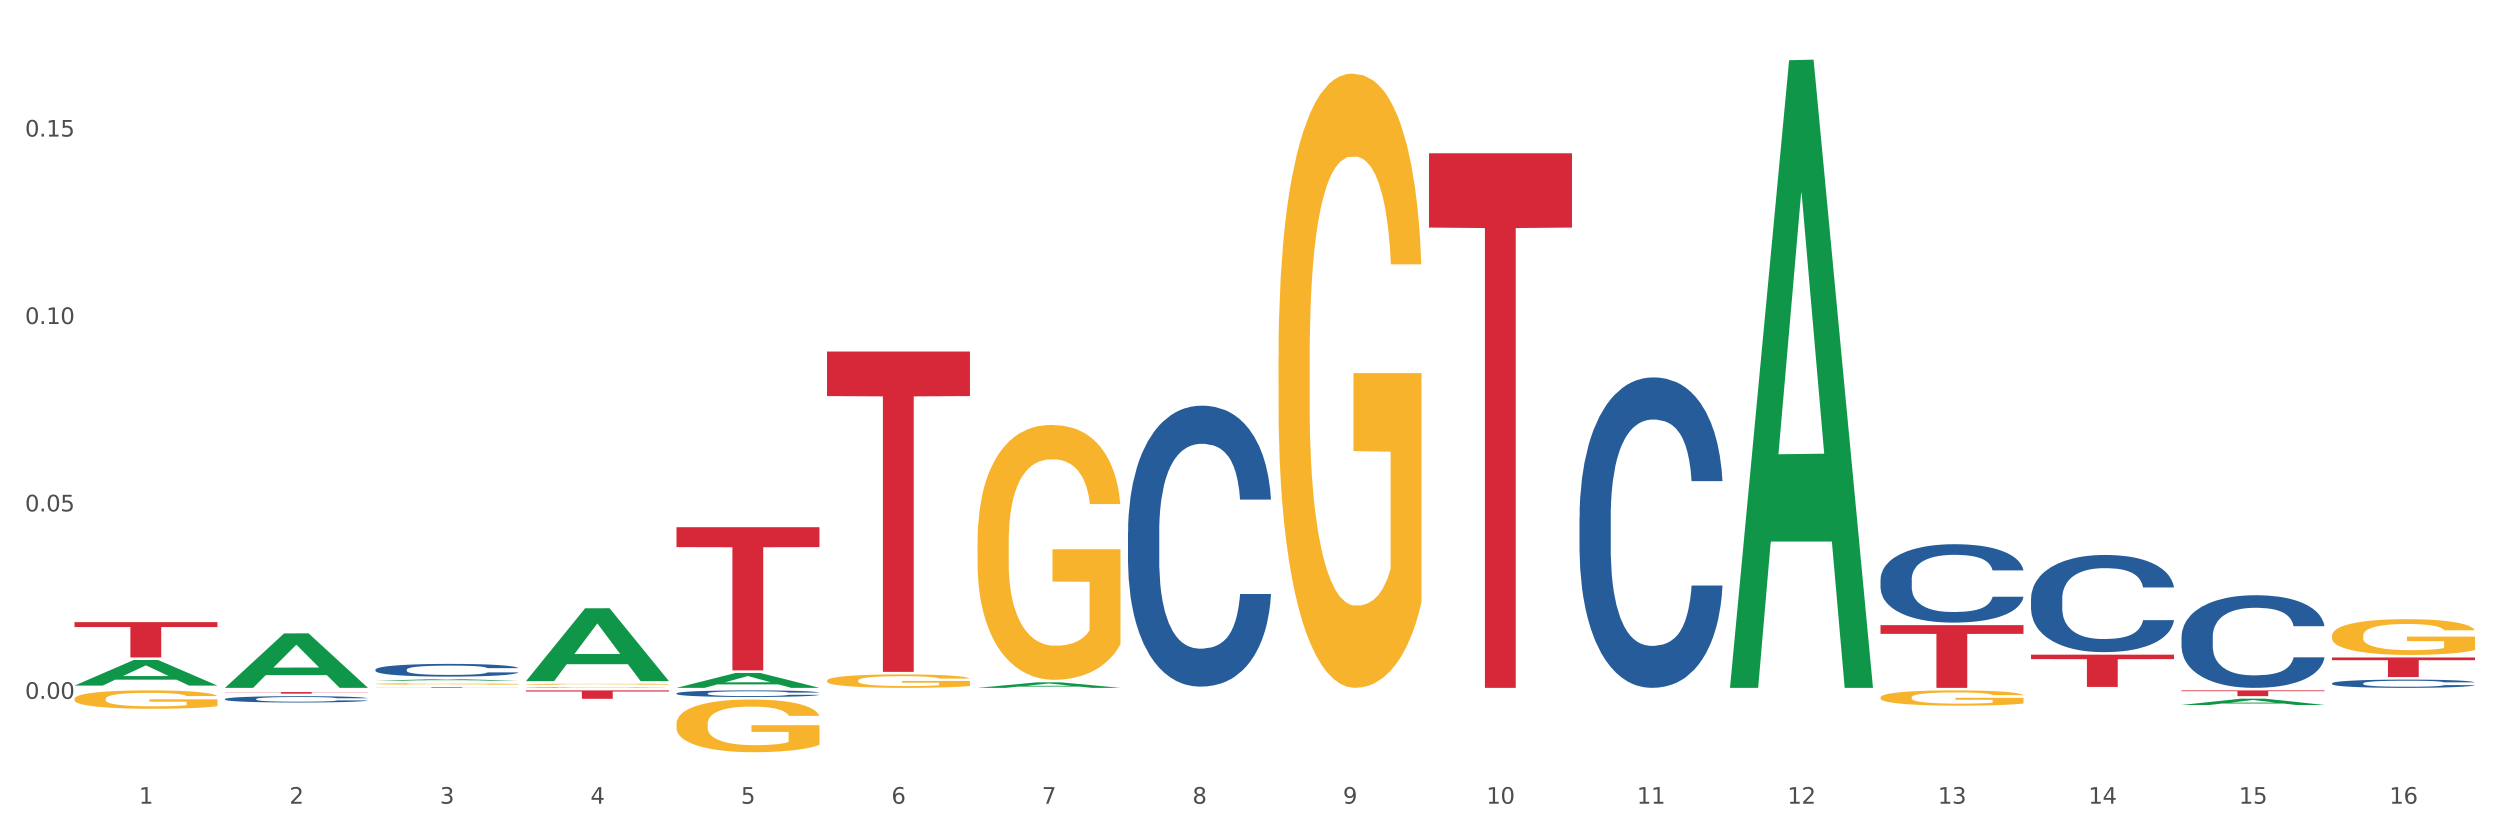 <?xml version="1.0" encoding="utf-8" standalone="no"?>
<!DOCTYPE svg PUBLIC "-//W3C//DTD SVG 1.1//EN"
  "http://www.w3.org/Graphics/SVG/1.1/DTD/svg11.dtd">
<svg xmlns:xlink="http://www.w3.org/1999/xlink" width="1080pt" height="360pt" viewBox="0 0 1080 360" xmlns="http://www.w3.org/2000/svg" version="1.1">
 <rect x="0" y="0" width="1080" height="360" fill="#333333" stroke="none"/>
 <defs>
  <style type="text/css">*{stroke-linejoin: round; stroke-linecap: butt}</style>
 </defs>
 <g id="figure_1">
  <g id="patch_1">
   <path d="M 0 360 
L 1080 360 
L 1080 0 
L 0 0 
z
" style="fill: #ffffff; stroke: #ffffff; stroke-linejoin: miter"/>
  </g>
  <g id="axes_1">
   <g id="matplotlib.axis_1">
    <g id="xtick_1">
     <g id="text_1">
      <!-- 1 -->
      <g style="fill: #4d4d4d" transform="translate(60.004 347.204) scale(0.096 -0.096)">
       <defs>
        <path id="DejaVuSans-31" d="M 794 531 
L 1825 531 
L 1825 4091 
L 703 3866 
L 703 4441 
L 1819 4666 
L 2450 4666 
L 2450 531 
L 3481 531 
L 3481 0 
L 794 0 
L 794 531 
z
" transform="scale(0.016)"/>
       </defs>
       <use xlink:href="#DejaVuSans-31"/>
      </g>
     </g>
    </g>
    <g id="xtick_2">
     <g id="text_2">
      <!-- 2 -->
      <g style="fill: #4d4d4d" transform="translate(125.021 347.204) scale(0.096 -0.096)">
       <defs>
        <path id="DejaVuSans-32" d="M 1228 531 
L 3431 531 
L 3431 0 
L 469 0 
L 469 531 
Q 828 903 1448 1529 
Q 2069 2156 2228 2338 
Q 2531 2678 2651 2914 
Q 2772 3150 2772 3378 
Q 2772 3750 2511 3984 
Q 2250 4219 1831 4219 
Q 1534 4219 1204 4116 
Q 875 4013 500 3803 
L 500 4441 
Q 881 4594 1212 4672 
Q 1544 4750 1819 4750 
Q 2544 4750 2975 4387 
Q 3406 4025 3406 3419 
Q 3406 3131 3298 2873 
Q 3191 2616 2906 2266 
Q 2828 2175 2409 1742 
Q 1991 1309 1228 531 
z
" transform="scale(0.016)"/>
       </defs>
       <use xlink:href="#DejaVuSans-32"/>
      </g>
     </g>
    </g>
    <g id="xtick_3">
     <g id="text_3">
      <!-- 3 -->
      <g style="fill: #4d4d4d" transform="translate(190.039 347.204) scale(0.096 -0.096)">
       <defs>
        <path id="DejaVuSans-33" d="M 2597 2516 
Q 3050 2419 3304 2112 
Q 3559 1806 3559 1356 
Q 3559 666 3084 287 
Q 2609 -91 1734 -91 
Q 1441 -91 1130 -33 
Q 819 25 488 141 
L 488 750 
Q 750 597 1062 519 
Q 1375 441 1716 441 
Q 2309 441 2620 675 
Q 2931 909 2931 1356 
Q 2931 1769 2642 2001 
Q 2353 2234 1838 2234 
L 1294 2234 
L 1294 2753 
L 1863 2753 
Q 2328 2753 2575 2939 
Q 2822 3125 2822 3475 
Q 2822 3834 2567 4026 
Q 2313 4219 1838 4219 
Q 1578 4219 1281 4162 
Q 984 4106 628 3988 
L 628 4550 
Q 988 4650 1302 4700 
Q 1616 4750 1894 4750 
Q 2613 4750 3031 4423 
Q 3450 4097 3450 3541 
Q 3450 3153 3228 2886 
Q 3006 2619 2597 2516 
z
" transform="scale(0.016)"/>
       </defs>
       <use xlink:href="#DejaVuSans-33"/>
      </g>
     </g>
    </g>
    <g id="xtick_4">
     <g id="text_4">
      <!-- 4 -->
      <g style="fill: #4d4d4d" transform="translate(255.056 347.204) scale(0.096 -0.096)">
       <defs>
        <path id="DejaVuSans-34" d="M 2419 4116 
L 825 1625 
L 2419 1625 
L 2419 4116 
z
M 2253 4666 
L 3047 4666 
L 3047 1625 
L 3713 1625 
L 3713 1100 
L 3047 1100 
L 3047 0 
L 2419 0 
L 2419 1100 
L 313 1100 
L 313 1709 
L 2253 4666 
z
" transform="scale(0.016)"/>
       </defs>
       <use xlink:href="#DejaVuSans-34"/>
      </g>
     </g>
    </g>
    <g id="xtick_5">
     <g id="text_5">
      <!-- 5 -->
      <g style="fill: #4d4d4d" transform="translate(320.073 347.204) scale(0.096 -0.096)">
       <defs>
        <path id="DejaVuSans-35" d="M 691 4666 
L 3169 4666 
L 3169 4134 
L 1269 4134 
L 1269 2991 
Q 1406 3038 1543 3061 
Q 1681 3084 1819 3084 
Q 2600 3084 3056 2656 
Q 3513 2228 3513 1497 
Q 3513 744 3044 326 
Q 2575 -91 1722 -91 
Q 1428 -91 1123 -41 
Q 819 9 494 109 
L 494 744 
Q 775 591 1075 516 
Q 1375 441 1709 441 
Q 2250 441 2565 725 
Q 2881 1009 2881 1497 
Q 2881 1984 2565 2268 
Q 2250 2553 1709 2553 
Q 1456 2553 1204 2497 
Q 953 2441 691 2322 
L 691 4666 
z
" transform="scale(0.016)"/>
       </defs>
       <use xlink:href="#DejaVuSans-35"/>
      </g>
     </g>
    </g>
    <g id="xtick_6">
     <g id="text_6">
      <!-- 6 -->
      <g style="fill: #4d4d4d" transform="translate(385.09 347.204) scale(0.096 -0.096)">
       <defs>
        <path id="DejaVuSans-36" d="M 2113 2584 
Q 1688 2584 1439 2293 
Q 1191 2003 1191 1497 
Q 1191 994 1439 701 
Q 1688 409 2113 409 
Q 2538 409 2786 701 
Q 3034 994 3034 1497 
Q 3034 2003 2786 2293 
Q 2538 2584 2113 2584 
z
M 3366 4563 
L 3366 3988 
Q 3128 4100 2886 4159 
Q 2644 4219 2406 4219 
Q 1781 4219 1451 3797 
Q 1122 3375 1075 2522 
Q 1259 2794 1537 2939 
Q 1816 3084 2150 3084 
Q 2853 3084 3261 2657 
Q 3669 2231 3669 1497 
Q 3669 778 3244 343 
Q 2819 -91 2113 -91 
Q 1303 -91 875 529 
Q 447 1150 447 2328 
Q 447 3434 972 4092 
Q 1497 4750 2381 4750 
Q 2619 4750 2861 4703 
Q 3103 4656 3366 4563 
z
" transform="scale(0.016)"/>
       </defs>
       <use xlink:href="#DejaVuSans-36"/>
      </g>
     </g>
    </g>
    <g id="xtick_7">
     <g id="text_7">
      <!-- 7 -->
      <g style="fill: #4d4d4d" transform="translate(450.108 347.204) scale(0.096 -0.096)">
       <defs>
        <path id="DejaVuSans-37" d="M 525 4666 
L 3525 4666 
L 3525 4397 
L 1831 0 
L 1172 0 
L 2766 4134 
L 525 4134 
L 525 4666 
z
" transform="scale(0.016)"/>
       </defs>
       <use xlink:href="#DejaVuSans-37"/>
      </g>
     </g>
    </g>
    <g id="xtick_8">
     <g id="text_8">
      <!-- 8 -->
      <g style="fill: #4d4d4d" transform="translate(515.125 347.204) scale(0.096 -0.096)">
       <defs>
        <path id="DejaVuSans-38" d="M 2034 2216 
Q 1584 2216 1326 1975 
Q 1069 1734 1069 1313 
Q 1069 891 1326 650 
Q 1584 409 2034 409 
Q 2484 409 2743 651 
Q 3003 894 3003 1313 
Q 3003 1734 2745 1975 
Q 2488 2216 2034 2216 
z
M 1403 2484 
Q 997 2584 770 2862 
Q 544 3141 544 3541 
Q 544 4100 942 4425 
Q 1341 4750 2034 4750 
Q 2731 4750 3128 4425 
Q 3525 4100 3525 3541 
Q 3525 3141 3298 2862 
Q 3072 2584 2669 2484 
Q 3125 2378 3379 2068 
Q 3634 1759 3634 1313 
Q 3634 634 3220 271 
Q 2806 -91 2034 -91 
Q 1263 -91 848 271 
Q 434 634 434 1313 
Q 434 1759 690 2068 
Q 947 2378 1403 2484 
z
M 1172 3481 
Q 1172 3119 1398 2916 
Q 1625 2713 2034 2713 
Q 2441 2713 2670 2916 
Q 2900 3119 2900 3481 
Q 2900 3844 2670 4047 
Q 2441 4250 2034 4250 
Q 1625 4250 1398 4047 
Q 1172 3844 1172 3481 
z
" transform="scale(0.016)"/>
       </defs>
       <use xlink:href="#DejaVuSans-38"/>
      </g>
     </g>
    </g>
    <g id="xtick_9">
     <g id="text_9">
      <!-- 9 -->
      <g style="fill: #4d4d4d" transform="translate(580.142 347.204) scale(0.096 -0.096)">
       <defs>
        <path id="DejaVuSans-39" d="M 703 97 
L 703 672 
Q 941 559 1184 500 
Q 1428 441 1663 441 
Q 2288 441 2617 861 
Q 2947 1281 2994 2138 
Q 2813 1869 2534 1725 
Q 2256 1581 1919 1581 
Q 1219 1581 811 2004 
Q 403 2428 403 3163 
Q 403 3881 828 4315 
Q 1253 4750 1959 4750 
Q 2769 4750 3195 4129 
Q 3622 3509 3622 2328 
Q 3622 1225 3098 567 
Q 2575 -91 1691 -91 
Q 1453 -91 1209 -44 
Q 966 3 703 97 
z
M 1959 2075 
Q 2384 2075 2632 2365 
Q 2881 2656 2881 3163 
Q 2881 3666 2632 3958 
Q 2384 4250 1959 4250 
Q 1534 4250 1286 3958 
Q 1038 3666 1038 3163 
Q 1038 2656 1286 2365 
Q 1534 2075 1959 2075 
z
" transform="scale(0.016)"/>
       </defs>
       <use xlink:href="#DejaVuSans-39"/>
      </g>
     </g>
    </g>
    <g id="xtick_10">
     <g id="text_10">
      <!-- 10 -->
      <g style="fill: #4d4d4d" transform="translate(642.105 347.204) scale(0.096 -0.096)">
       <defs>
        <path id="DejaVuSans-30" d="M 2034 4250 
Q 1547 4250 1301 3770 
Q 1056 3291 1056 2328 
Q 1056 1369 1301 889 
Q 1547 409 2034 409 
Q 2525 409 2770 889 
Q 3016 1369 3016 2328 
Q 3016 3291 2770 3770 
Q 2525 4250 2034 4250 
z
M 2034 4750 
Q 2819 4750 3233 4129 
Q 3647 3509 3647 2328 
Q 3647 1150 3233 529 
Q 2819 -91 2034 -91 
Q 1250 -91 836 529 
Q 422 1150 422 2328 
Q 422 3509 836 4129 
Q 1250 4750 2034 4750 
z
" transform="scale(0.016)"/>
       </defs>
       <use xlink:href="#DejaVuSans-31"/>
       <use xlink:href="#DejaVuSans-30" transform="translate(63.623 0)"/>
      </g>
     </g>
    </g>
    <g id="xtick_11">
     <g id="text_11">
      <!-- 11 -->
      <g style="fill: #4d4d4d" transform="translate(707.123 347.204) scale(0.096 -0.096)">
       <use xlink:href="#DejaVuSans-31"/>
       <use xlink:href="#DejaVuSans-31" transform="translate(63.623 0)"/>
      </g>
     </g>
    </g>
    <g id="xtick_12">
     <g id="text_12">
      <!-- 12 -->
      <g style="fill: #4d4d4d" transform="translate(772.14 347.204) scale(0.096 -0.096)">
       <use xlink:href="#DejaVuSans-31"/>
       <use xlink:href="#DejaVuSans-32" transform="translate(63.623 0)"/>
      </g>
     </g>
    </g>
    <g id="xtick_13">
     <g id="text_13">
      <!-- 13 -->
      <g style="fill: #4d4d4d" transform="translate(837.157 347.204) scale(0.096 -0.096)">
       <use xlink:href="#DejaVuSans-31"/>
       <use xlink:href="#DejaVuSans-33" transform="translate(63.623 0)"/>
      </g>
     </g>
    </g>
    <g id="xtick_14">
     <g id="text_14">
      <!-- 14 -->
      <g style="fill: #4d4d4d" transform="translate(902.174 347.204) scale(0.096 -0.096)">
       <use xlink:href="#DejaVuSans-31"/>
       <use xlink:href="#DejaVuSans-34" transform="translate(63.623 0)"/>
      </g>
     </g>
    </g>
    <g id="xtick_15">
     <g id="text_15">
      <!-- 15 -->
      <g style="fill: #4d4d4d" transform="translate(967.192 347.204) scale(0.096 -0.096)">
       <use xlink:href="#DejaVuSans-31"/>
       <use xlink:href="#DejaVuSans-35" transform="translate(63.623 0)"/>
      </g>
     </g>
    </g>
    <g id="xtick_16">
     <g id="text_16">
      <!-- 16 -->
      <g style="fill: #4d4d4d" transform="translate(1032.209 347.204) scale(0.096 -0.096)">
       <use xlink:href="#DejaVuSans-31"/>
       <use xlink:href="#DejaVuSans-36" transform="translate(63.623 0)"/>
      </g>
     </g>
    </g>
    <g id="xtick_17"/>
    <g id="xtick_18"/>
    <g id="xtick_19"/>
    <g id="xtick_20"/>
    <g id="xtick_21"/>
    <g id="xtick_22"/>
    <g id="xtick_23"/>
    <g id="xtick_24"/>
    <g id="xtick_25"/>
    <g id="xtick_26"/>
    <g id="xtick_27"/>
    <g id="xtick_28"/>
    <g id="xtick_29"/>
    <g id="xtick_30"/>
    <g id="xtick_31"/>
   </g>
   <g id="matplotlib.axis_2">
    <g id="ytick_1">
     <g id="text_17">
      <!-- 0.00 -->
      <g style="fill: #4d4d4d" transform="translate(10.8 301.892) scale(0.096 -0.096)">
       <defs>
        <path id="DejaVuSans-2e" d="M 684 794 
L 1344 794 
L 1344 0 
L 684 0 
L 684 794 
z
" transform="scale(0.016)"/>
       </defs>
       <use xlink:href="#DejaVuSans-30"/>
       <use xlink:href="#DejaVuSans-2e" transform="translate(63.623 0)"/>
       <use xlink:href="#DejaVuSans-30" transform="translate(95.41 0)"/>
       <use xlink:href="#DejaVuSans-30" transform="translate(159.033 0)"/>
      </g>
     </g>
    </g>
    <g id="ytick_2">
     <g id="text_18">
      <!-- 0.05 -->
      <g style="fill: #4d4d4d" transform="translate(10.8 220.929) scale(0.096 -0.096)">
       <use xlink:href="#DejaVuSans-30"/>
       <use xlink:href="#DejaVuSans-2e" transform="translate(63.623 0)"/>
       <use xlink:href="#DejaVuSans-30" transform="translate(95.41 0)"/>
       <use xlink:href="#DejaVuSans-35" transform="translate(159.033 0)"/>
      </g>
     </g>
    </g>
    <g id="ytick_3">
     <g id="text_19">
      <!-- 0.10 -->
      <g style="fill: #4d4d4d" transform="translate(10.8 139.965) scale(0.096 -0.096)">
       <use xlink:href="#DejaVuSans-30"/>
       <use xlink:href="#DejaVuSans-2e" transform="translate(63.623 0)"/>
       <use xlink:href="#DejaVuSans-31" transform="translate(95.41 0)"/>
       <use xlink:href="#DejaVuSans-30" transform="translate(159.033 0)"/>
      </g>
     </g>
    </g>
    <g id="ytick_4">
     <g id="text_20">
      <!-- 0.15 -->
      <g style="fill: #4d4d4d" transform="translate(10.8 59.002) scale(0.096 -0.096)">
       <use xlink:href="#DejaVuSans-30"/>
       <use xlink:href="#DejaVuSans-2e" transform="translate(63.623 0)"/>
       <use xlink:href="#DejaVuSans-31" transform="translate(95.41 0)"/>
       <use xlink:href="#DejaVuSans-35" transform="translate(159.033 0)"/>
      </g>
     </g>
    </g>
    <g id="ytick_5"/>
    <g id="ytick_6"/>
    <g id="ytick_7"/>
    <g id="ytick_8"/>
   </g>
   <g id="PolyCollection_1">
    <path d="M 32.175 296.164 
L 32.239 296.154 
L 57.709 285.132 
L 68.28 285.122 
L 93.941 296.185 
L 81.715 296.185 
L 76.176 293.609 
L 49.877 293.609 
L 49.686 293.65 
L 44.337 296.185 
L 32.175 296.185 
L 32.175 296.164 
L 53.188 292.071 
L 72.864 292.061 
L 63.122 287.48 
L 62.995 287.459 
L 62.867 287.49 
L 53.125 292.061 
L 53.188 292.071 
L 32.175 296.164 
z
" clip-path="url(#p5166994a3f)" style="fill: #109648"/>
    <path d="M 97.192 297.111 
L 97.256 297.088 
L 122.727 273.625 
L 133.297 273.603 
L 158.959 297.155 
L 146.733 297.155 
L 141.193 291.67 
L 114.894 291.67 
L 114.703 291.759 
L 109.354 297.155 
L 97.192 297.155 
L 97.192 297.111 
L 118.206 288.397 
L 137.882 288.375 
L 128.139 278.623 
L 128.012 278.578 
L 127.884 278.645 
L 118.142 288.375 
L 118.206 288.397 
L 97.192 297.111 
z
" clip-path="url(#p5166994a3f)" style="fill: #109648"/>
    <path d="M 1007.434 274.623 
L 1007.507 274.609 
L 1007.507 274.101 
L 1007.652 273.664 
L 1008.382 272.605 
L 1009.475 271.731 
L 1010.278 271.265 
L 1011.08 270.884 
L 1012.028 270.503 
L 1013.195 270.108 
L 1015.309 269.529 
L 1016.622 269.233 
L 1018.226 268.923 
L 1021.143 268.471 
L 1023.258 268.217 
L 1025.446 268.006 
L 1029.019 267.752 
L 1031.353 267.639 
L 1033.832 267.554 
L 1036.822 267.498 
L 1039.083 267.483 
L 1044.041 267.526 
L 1048.271 267.653 
L 1050.313 267.752 
L 1052.938 267.921 
L 1054.324 268.034 
L 1056.584 268.26 
L 1058.918 268.556 
L 1060.522 268.81 
L 1062.929 269.29 
L 1064.752 269.769 
L 1066.429 270.362 
L 1067.304 270.771 
L 1067.96 271.152 
L 1068.544 271.589 
L 1069.127 272.281 
L 1056.001 272.281 
L 1055.49 271.787 
L 1054.688 271.321 
L 1053.521 270.87 
L 1052.5 270.588 
L 1050.75 270.235 
L 1049.146 270.009 
L 1047.469 269.84 
L 1045.427 269.699 
L 1043.823 269.628 
L 1041.562 269.572 
L 1037.114 269.586 
L 1034.124 269.699 
L 1032.082 269.84 
L 1030.769 269.967 
L 1029.602 270.108 
L 1028.29 270.305 
L 1026.758 270.602 
L 1025.665 270.87 
L 1024.571 271.209 
L 1023.696 271.547 
L 1022.893 271.942 
L 1022.237 272.366 
L 1021.727 272.803 
L 1021.289 273.339 
L 1020.925 274.228 
L 1020.925 276.161 
L 1021.07 276.599 
L 1021.435 277.177 
L 1021.873 277.614 
L 1022.602 278.136 
L 1023.258 278.489 
L 1024.498 278.997 
L 1025.883 279.42 
L 1026.977 279.689 
L 1028.071 279.914 
L 1029.967 280.225 
L 1032.082 280.479 
L 1033.905 280.634 
L 1036.384 280.775 
L 1038.062 280.831 
L 1039.52 280.86 
L 1043.093 280.86 
L 1045.646 280.817 
L 1048.49 280.719 
L 1050.677 280.592 
L 1052.5 280.436 
L 1054.542 280.182 
L 1055.855 279.943 
L 1055.855 276.994 
L 1039.812 276.979 
L 1039.812 275.018 
L 1069.2 275.018 
L 1069.2 280.775 
L 1067.96 281.071 
L 1066.575 281.339 
L 1065.116 281.579 
L 1062.929 281.876 
L 1060.303 282.158 
L 1057.97 282.355 
L 1055.49 282.525 
L 1052.573 282.68 
L 1048.781 282.821 
L 1046.448 282.877 
L 1043.531 282.92 
L 1040.103 282.934 
L 1037.114 282.906 
L 1034.197 282.835 
L 1031.134 282.708 
L 1028.144 282.525 
L 1025.883 282.341 
L 1023.623 282.115 
L 1021.216 281.819 
L 1019.32 281.537 
L 1017.862 281.283 
L 1016.257 280.958 
L 1014.507 280.535 
L 1013.195 280.154 
L 1012.028 279.759 
L 1010.788 279.251 
L 1009.913 278.814 
L 1009.038 278.263 
L 1008.527 277.854 
L 1007.944 277.219 
L 1007.507 276.33 
L 1007.434 274.623 
z
" clip-path="url(#p5166994a3f)" style="fill: #f7b32b"/>
    <path d="M 357.261 294.029 
L 357.334 294.023 
L 357.334 293.832 
L 357.48 293.668 
L 358.209 293.27 
L 359.303 292.941 
L 360.105 292.765 
L 360.907 292.622 
L 361.855 292.479 
L 363.022 292.33 
L 365.137 292.113 
L 366.45 292.001 
L 368.054 291.884 
L 370.971 291.714 
L 373.086 291.619 
L 375.273 291.539 
L 378.847 291.444 
L 381.18 291.401 
L 383.66 291.369 
L 386.649 291.348 
L 388.91 291.343 
L 393.869 291.359 
L 398.098 291.407 
L 400.14 291.444 
L 402.766 291.507 
L 404.151 291.55 
L 406.412 291.635 
L 408.745 291.746 
L 410.35 291.842 
L 412.756 292.022 
L 414.579 292.203 
L 416.256 292.426 
L 417.132 292.58 
L 417.788 292.723 
L 418.371 292.887 
L 418.955 293.148 
L 405.828 293.148 
L 405.318 292.962 
L 404.516 292.787 
L 403.349 292.617 
L 402.328 292.511 
L 400.578 292.378 
L 398.974 292.293 
L 397.296 292.229 
L 395.254 292.176 
L 393.65 292.15 
L 391.39 292.128 
L 386.941 292.134 
L 383.951 292.176 
L 381.909 292.229 
L 380.597 292.277 
L 379.43 292.33 
L 378.117 292.404 
L 376.586 292.516 
L 375.492 292.617 
L 374.398 292.744 
L 373.523 292.872 
L 372.721 293.02 
L 372.065 293.179 
L 371.554 293.344 
L 371.117 293.546 
L 370.752 293.88 
L 370.752 294.607 
L 370.898 294.772 
L 371.263 294.989 
L 371.7 295.154 
L 372.429 295.35 
L 373.086 295.483 
L 374.325 295.674 
L 375.711 295.833 
L 376.805 295.934 
L 377.899 296.019 
L 379.795 296.136 
L 381.909 296.231 
L 383.733 296.29 
L 386.212 296.343 
L 387.889 296.364 
L 389.348 296.375 
L 392.921 296.375 
L 395.473 296.359 
L 398.317 296.322 
L 400.505 296.274 
L 402.328 296.215 
L 404.37 296.12 
L 405.683 296.03 
L 405.683 294.92 
L 389.639 294.915 
L 389.639 294.177 
L 419.028 294.177 
L 419.028 296.343 
L 417.788 296.454 
L 416.402 296.555 
L 414.944 296.645 
L 412.756 296.757 
L 410.131 296.863 
L 407.797 296.937 
L 405.318 297.001 
L 402.401 297.059 
L 398.609 297.112 
L 396.275 297.134 
L 393.358 297.15 
L 389.931 297.155 
L 386.941 297.144 
L 384.024 297.118 
L 380.961 297.07 
L 377.972 297.001 
L 375.711 296.932 
L 373.45 296.847 
L 371.044 296.736 
L 369.148 296.629 
L 367.689 296.534 
L 366.085 296.412 
L 364.335 296.253 
L 363.022 296.109 
L 361.855 295.961 
L 360.616 295.77 
L 359.741 295.605 
L 358.866 295.398 
L 358.355 295.244 
L 357.772 295.005 
L 357.334 294.671 
L 357.261 294.029 
z
" clip-path="url(#p5166994a3f)" style="fill: #f7b32b"/>
    <path d="M 422.278 234.453 
L 422.351 234.353 
L 422.351 230.733 
L 422.497 227.615 
L 423.226 220.073 
L 424.32 213.838 
L 425.122 210.519 
L 425.925 207.804 
L 426.873 205.089 
L 428.039 202.273 
L 430.154 198.15 
L 431.467 196.038 
L 433.071 193.826 
L 435.988 190.608 
L 438.103 188.798 
L 440.291 187.289 
L 443.864 185.479 
L 446.197 184.675 
L 448.677 184.071 
L 451.667 183.669 
L 453.927 183.569 
L 458.886 183.87 
L 463.116 184.775 
L 465.158 185.479 
L 467.783 186.686 
L 469.168 187.49 
L 471.429 189.1 
L 473.763 191.211 
L 475.367 193.021 
L 477.773 196.441 
L 479.596 199.86 
L 481.274 204.083 
L 482.149 207 
L 482.805 209.715 
L 483.389 212.832 
L 483.972 217.76 
L 470.846 217.76 
L 470.335 214.24 
L 469.533 210.922 
L 468.366 207.704 
L 467.345 205.692 
L 465.595 203.178 
L 463.991 201.569 
L 462.314 200.363 
L 460.272 199.357 
L 458.667 198.854 
L 456.407 198.452 
L 451.958 198.552 
L 448.969 199.357 
L 446.927 200.363 
L 445.614 201.268 
L 444.447 202.273 
L 443.135 203.681 
L 441.603 205.793 
L 440.509 207.704 
L 439.416 210.117 
L 438.54 212.531 
L 437.738 215.346 
L 437.082 218.363 
L 436.571 221.481 
L 436.134 225.302 
L 435.769 231.638 
L 435.769 245.415 
L 435.915 248.532 
L 436.28 252.655 
L 436.717 255.773 
L 437.447 259.494 
L 438.103 262.008 
L 439.343 265.628 
L 440.728 268.645 
L 441.822 270.555 
L 442.916 272.164 
L 444.812 274.377 
L 446.927 276.187 
L 448.75 277.293 
L 451.229 278.299 
L 452.906 278.701 
L 454.365 278.902 
L 457.938 278.902 
L 460.49 278.601 
L 463.334 277.897 
L 465.522 276.992 
L 467.345 275.885 
L 469.387 274.075 
L 470.7 272.366 
L 470.7 251.348 
L 454.657 251.247 
L 454.657 237.269 
L 484.045 237.269 
L 484.045 278.299 
L 482.805 280.411 
L 481.42 282.321 
L 479.961 284.031 
L 477.773 286.143 
L 475.148 288.154 
L 472.815 289.562 
L 470.335 290.769 
L 467.418 291.875 
L 463.626 292.88 
L 461.293 293.283 
L 458.376 293.584 
L 454.948 293.685 
L 451.958 293.484 
L 449.041 292.981 
L 445.979 292.076 
L 442.989 290.769 
L 440.728 289.461 
L 438.468 287.852 
L 436.061 285.74 
L 434.165 283.729 
L 432.707 281.919 
L 431.102 279.606 
L 429.352 276.589 
L 428.039 273.874 
L 426.873 271.058 
L 425.633 267.438 
L 424.758 264.321 
L 423.883 260.399 
L 423.372 257.482 
L 422.789 252.957 
L 422.351 246.622 
L 422.278 234.453 
z
" clip-path="url(#p5166994a3f)" style="fill: #f7b32b"/>
    <path d="M 552.313 154.412 
L 552.386 154.17 
L 552.386 145.445 
L 552.532 137.933 
L 553.261 119.757 
L 554.355 104.731 
L 555.157 96.734 
L 555.959 90.19 
L 556.907 83.647 
L 558.074 76.861 
L 560.189 66.925 
L 561.501 61.836 
L 563.106 56.504 
L 566.023 48.749 
L 568.137 44.387 
L 570.325 40.751 
L 573.898 36.389 
L 576.232 34.45 
L 578.711 32.996 
L 581.701 32.027 
L 583.962 31.785 
L 588.921 32.512 
L 593.15 34.693 
L 595.192 36.389 
L 597.817 39.297 
L 599.203 41.236 
L 601.464 45.114 
L 603.797 50.203 
L 605.401 54.565 
L 607.808 62.805 
L 609.631 71.045 
L 611.308 81.223 
L 612.183 88.252 
L 612.84 94.795 
L 613.423 102.308 
L 614.006 114.183 
L 600.88 114.183 
L 600.37 105.701 
L 599.567 97.703 
L 598.401 89.948 
L 597.38 85.101 
L 595.63 79.042 
L 594.025 75.165 
L 592.348 72.257 
L 590.306 69.833 
L 588.702 68.621 
L 586.441 67.652 
L 581.993 67.894 
L 579.003 69.833 
L 576.961 72.257 
L 575.649 74.438 
L 574.482 76.861 
L 573.169 80.254 
L 571.638 85.343 
L 570.544 89.948 
L 569.45 95.764 
L 568.575 101.581 
L 567.773 108.366 
L 567.116 115.637 
L 566.606 123.15 
L 566.168 132.359 
L 565.804 147.627 
L 565.804 180.828 
L 565.95 188.341 
L 566.314 198.277 
L 566.752 205.79 
L 567.481 214.757 
L 568.137 220.815 
L 569.377 229.54 
L 570.763 236.81 
L 571.856 241.415 
L 572.95 245.293 
L 574.846 250.624 
L 576.961 254.986 
L 578.784 257.652 
L 581.264 260.076 
L 582.941 261.045 
L 584.399 261.53 
L 587.973 261.53 
L 590.525 260.803 
L 593.369 259.106 
L 595.557 256.925 
L 597.38 254.259 
L 599.422 249.897 
L 600.734 245.777 
L 600.734 195.127 
L 584.691 194.884 
L 584.691 161.198 
L 614.079 161.198 
L 614.079 260.076 
L 612.84 265.165 
L 611.454 269.77 
L 609.996 273.89 
L 607.808 278.979 
L 605.183 283.826 
L 602.849 287.219 
L 600.37 290.127 
L 597.453 292.793 
L 593.661 295.216 
L 591.327 296.185 
L 588.41 296.912 
L 584.983 297.155 
L 581.993 296.67 
L 579.076 295.458 
L 576.013 293.277 
L 573.023 290.127 
L 570.763 286.976 
L 568.502 283.099 
L 566.096 278.009 
L 564.199 273.162 
L 562.741 268.8 
L 561.137 263.226 
L 559.387 255.956 
L 558.074 249.412 
L 556.907 242.627 
L 555.667 233.902 
L 554.792 226.389 
L 553.917 216.938 
L 553.407 209.91 
L 552.823 199.004 
L 552.386 183.736 
L 552.313 154.412 
z
" clip-path="url(#p5166994a3f)" style="fill: #f7b32b"/>
    <path d="M 812.382 301.294 
L 812.455 301.288 
L 812.455 301.071 
L 812.601 300.884 
L 813.33 300.432 
L 814.424 300.059 
L 815.226 299.86 
L 816.028 299.697 
L 816.976 299.534 
L 818.143 299.366 
L 820.258 299.119 
L 821.57 298.992 
L 823.175 298.859 
L 826.092 298.667 
L 828.206 298.558 
L 830.394 298.468 
L 833.967 298.359 
L 836.301 298.311 
L 838.78 298.275 
L 841.77 298.251 
L 844.031 298.245 
L 848.99 298.263 
L 853.219 298.317 
L 855.261 298.359 
L 857.886 298.432 
L 859.272 298.48 
L 861.532 298.576 
L 863.866 298.703 
L 865.47 298.811 
L 867.877 299.016 
L 869.7 299.221 
L 871.377 299.474 
L 872.252 299.649 
L 872.909 299.812 
L 873.492 299.998 
L 874.075 300.294 
L 860.949 300.294 
L 860.439 300.083 
L 859.636 299.884 
L 858.47 299.691 
L 857.449 299.571 
L 855.699 299.42 
L 854.094 299.323 
L 852.417 299.251 
L 850.375 299.191 
L 848.771 299.161 
L 846.51 299.137 
L 842.062 299.143 
L 839.072 299.191 
L 837.03 299.251 
L 835.717 299.305 
L 834.551 299.366 
L 833.238 299.45 
L 831.707 299.577 
L 830.613 299.691 
L 829.519 299.836 
L 828.644 299.98 
L 827.842 300.149 
L 827.185 300.33 
L 826.675 300.517 
L 826.237 300.746 
L 825.873 301.125 
L 825.873 301.951 
L 826.019 302.138 
L 826.383 302.385 
L 826.821 302.572 
L 827.55 302.795 
L 828.206 302.945 
L 829.446 303.162 
L 830.832 303.343 
L 831.925 303.458 
L 833.019 303.554 
L 834.915 303.687 
L 837.03 303.795 
L 838.853 303.861 
L 841.333 303.922 
L 843.01 303.946 
L 844.468 303.958 
L 848.042 303.958 
L 850.594 303.94 
L 853.438 303.897 
L 855.626 303.843 
L 857.449 303.777 
L 859.491 303.668 
L 860.803 303.566 
L 860.803 302.307 
L 844.76 302.3 
L 844.76 301.463 
L 874.148 301.463 
L 874.148 303.922 
L 872.909 304.048 
L 871.523 304.163 
L 870.065 304.265 
L 867.877 304.392 
L 865.252 304.512 
L 862.918 304.596 
L 860.439 304.669 
L 857.522 304.735 
L 853.73 304.795 
L 851.396 304.819 
L 848.479 304.838 
L 845.052 304.844 
L 842.062 304.832 
L 839.145 304.801 
L 836.082 304.747 
L 833.092 304.669 
L 830.832 304.59 
L 828.571 304.494 
L 826.164 304.368 
L 824.268 304.247 
L 822.81 304.139 
L 821.206 304 
L 819.455 303.819 
L 818.143 303.656 
L 816.976 303.488 
L 815.736 303.271 
L 814.861 303.084 
L 813.986 302.849 
L 813.476 302.674 
L 812.892 302.403 
L 812.455 302.023 
L 812.382 301.294 
z
" clip-path="url(#p5166994a3f)" style="fill: #f7b32b"/>
    <path d="M 32.175 301.916 
L 32.248 301.909 
L 32.248 301.648 
L 32.394 301.423 
L 33.123 300.879 
L 34.217 300.429 
L 35.019 300.189 
L 35.821 299.993 
L 36.769 299.797 
L 37.936 299.594 
L 40.051 299.297 
L 41.363 299.144 
L 42.968 298.985 
L 45.885 298.753 
L 47.999 298.622 
L 50.187 298.513 
L 53.76 298.383 
L 56.094 298.325 
L 58.573 298.281 
L 61.563 298.252 
L 63.824 298.245 
L 68.783 298.267 
L 73.012 298.332 
L 75.054 298.383 
L 77.679 298.47 
L 79.065 298.528 
L 81.326 298.644 
L 83.659 298.796 
L 85.263 298.927 
L 87.67 299.173 
L 89.493 299.42 
L 91.17 299.725 
L 92.045 299.935 
L 92.702 300.131 
L 93.285 300.356 
L 93.868 300.712 
L 80.742 300.712 
L 80.232 300.458 
L 79.43 300.218 
L 78.263 299.986 
L 77.242 299.841 
L 75.492 299.66 
L 73.887 299.544 
L 72.21 299.456 
L 70.168 299.384 
L 68.564 299.348 
L 66.303 299.319 
L 61.855 299.326 
L 58.865 299.384 
L 56.823 299.456 
L 55.511 299.522 
L 54.344 299.594 
L 53.031 299.696 
L 51.5 299.848 
L 50.406 299.986 
L 49.312 300.16 
L 48.437 300.334 
L 47.635 300.538 
L 46.979 300.755 
L 46.468 300.98 
L 46.031 301.256 
L 45.666 301.713 
L 45.666 302.707 
L 45.812 302.932 
L 46.176 303.229 
L 46.614 303.454 
L 47.343 303.723 
L 47.999 303.904 
L 49.239 304.165 
L 50.625 304.383 
L 51.719 304.521 
L 52.812 304.637 
L 54.708 304.797 
L 56.823 304.927 
L 58.646 305.007 
L 61.126 305.079 
L 62.803 305.109 
L 64.261 305.123 
L 67.835 305.123 
L 70.387 305.101 
L 73.231 305.05 
L 75.419 304.985 
L 77.242 304.905 
L 79.284 304.775 
L 80.596 304.651 
L 80.596 303.135 
L 64.553 303.128 
L 64.553 302.119 
L 93.941 302.119 
L 93.941 305.079 
L 92.702 305.232 
L 91.316 305.37 
L 89.858 305.493 
L 87.67 305.645 
L 85.045 305.791 
L 82.711 305.892 
L 80.232 305.979 
L 77.315 306.059 
L 73.523 306.132 
L 71.189 306.161 
L 68.272 306.182 
L 64.845 306.19 
L 61.855 306.175 
L 58.938 306.139 
L 55.875 306.073 
L 52.885 305.979 
L 50.625 305.885 
L 48.364 305.769 
L 45.958 305.616 
L 44.062 305.471 
L 42.603 305.341 
L 40.999 305.174 
L 39.249 304.956 
L 37.936 304.76 
L 36.769 304.557 
L 35.529 304.296 
L 34.654 304.071 
L 33.779 303.788 
L 33.269 303.578 
L 32.685 303.251 
L 32.248 302.794 
L 32.175 301.916 
z
" clip-path="url(#p5166994a3f)" style="fill: #f7b32b"/>
    <path d="M 162.209 295.453 
L 162.282 295.452 
L 162.282 295.432 
L 162.428 295.414 
L 163.157 295.371 
L 164.251 295.336 
L 165.054 295.317 
L 165.856 295.302 
L 166.804 295.286 
L 167.97 295.27 
L 170.085 295.247 
L 171.398 295.235 
L 173.002 295.222 
L 175.919 295.204 
L 178.034 295.194 
L 180.222 295.185 
L 183.795 295.175 
L 186.128 295.171 
L 188.608 295.167 
L 191.598 295.165 
L 193.858 295.164 
L 198.817 295.166 
L 203.047 295.171 
L 205.089 295.175 
L 207.714 295.182 
L 209.099 295.186 
L 211.36 295.196 
L 213.694 295.208 
L 215.298 295.218 
L 217.704 295.237 
L 219.528 295.257 
L 221.205 295.281 
L 222.08 295.297 
L 222.736 295.312 
L 223.32 295.33 
L 223.903 295.358 
L 210.777 295.358 
L 210.266 295.338 
L 209.464 295.319 
L 208.297 295.301 
L 207.276 295.29 
L 205.526 295.275 
L 203.922 295.266 
L 202.245 295.259 
L 200.203 295.254 
L 198.598 295.251 
L 196.338 295.249 
L 191.889 295.249 
L 188.9 295.254 
L 186.858 295.259 
L 185.545 295.265 
L 184.378 295.27 
L 183.066 295.278 
L 181.534 295.29 
L 180.44 295.301 
L 179.347 295.315 
L 178.471 295.328 
L 177.669 295.344 
L 177.013 295.362 
L 176.503 295.379 
L 176.065 295.401 
L 175.7 295.437 
L 175.7 295.515 
L 175.846 295.533 
L 176.211 295.556 
L 176.648 295.574 
L 177.378 295.595 
L 178.034 295.609 
L 179.274 295.63 
L 180.659 295.647 
L 181.753 295.657 
L 182.847 295.667 
L 184.743 295.679 
L 186.858 295.689 
L 188.681 295.696 
L 191.16 295.701 
L 192.837 295.704 
L 194.296 295.705 
L 197.869 295.705 
L 200.422 295.703 
L 203.266 295.699 
L 205.453 295.694 
L 207.276 295.688 
L 209.318 295.677 
L 210.631 295.668 
L 210.631 295.549 
L 194.588 295.548 
L 194.588 295.469 
L 223.976 295.469 
L 223.976 295.701 
L 222.736 295.713 
L 221.351 295.724 
L 219.892 295.734 
L 217.704 295.746 
L 215.079 295.757 
L 212.746 295.765 
L 210.266 295.772 
L 207.349 295.778 
L 203.557 295.784 
L 201.224 295.786 
L 198.307 295.788 
L 194.879 295.789 
L 191.889 295.787 
L 188.972 295.785 
L 185.91 295.779 
L 182.92 295.772 
L 180.659 295.765 
L 178.399 295.756 
L 175.992 295.744 
L 174.096 295.732 
L 172.638 295.722 
L 171.033 295.709 
L 169.283 295.692 
L 167.97 295.676 
L 166.804 295.66 
L 165.564 295.64 
L 164.689 295.622 
L 163.814 295.6 
L 163.303 295.583 
L 162.72 295.558 
L 162.282 295.522 
L 162.209 295.453 
z
" clip-path="url(#p5166994a3f)" style="fill: #f7b32b"/>
    <path d="M 227.227 295.588 
L 227.3 295.587 
L 227.3 295.571 
L 227.445 295.556 
L 228.175 295.521 
L 229.269 295.492 
L 230.071 295.477 
L 230.873 295.464 
L 231.821 295.452 
L 232.988 295.439 
L 235.102 295.42 
L 236.415 295.41 
L 238.019 295.4 
L 240.936 295.385 
L 243.051 295.376 
L 245.239 295.369 
L 248.812 295.361 
L 251.146 295.357 
L 253.625 295.354 
L 256.615 295.353 
L 258.876 295.352 
L 263.834 295.353 
L 268.064 295.358 
L 270.106 295.361 
L 272.731 295.367 
L 274.117 295.37 
L 276.377 295.378 
L 278.711 295.387 
L 280.315 295.396 
L 282.722 295.412 
L 284.545 295.428 
L 286.222 295.447 
L 287.097 295.461 
L 287.753 295.473 
L 288.337 295.488 
L 288.92 295.51 
L 275.794 295.51 
L 275.283 295.494 
L 274.481 295.479 
L 273.315 295.464 
L 272.294 295.455 
L 270.543 295.443 
L 268.939 295.435 
L 267.262 295.43 
L 265.22 295.425 
L 263.616 295.423 
L 261.355 295.421 
L 256.907 295.421 
L 253.917 295.425 
L 251.875 295.43 
L 250.562 295.434 
L 249.396 295.439 
L 248.083 295.445 
L 246.552 295.455 
L 245.458 295.464 
L 244.364 295.475 
L 243.489 295.486 
L 242.687 295.499 
L 242.03 295.513 
L 241.52 295.528 
L 241.082 295.545 
L 240.718 295.575 
L 240.718 295.639 
L 240.863 295.653 
L 241.228 295.672 
L 241.666 295.687 
L 242.395 295.704 
L 243.051 295.715 
L 244.291 295.732 
L 245.676 295.746 
L 246.77 295.755 
L 247.864 295.763 
L 249.76 295.773 
L 251.875 295.781 
L 253.698 295.786 
L 256.177 295.791 
L 257.855 295.793 
L 259.313 295.794 
L 262.886 295.794 
L 265.439 295.792 
L 268.283 295.789 
L 270.47 295.785 
L 272.294 295.78 
L 274.335 295.771 
L 275.648 295.763 
L 275.648 295.666 
L 259.605 295.666 
L 259.605 295.601 
L 288.993 295.601 
L 288.993 295.791 
L 287.753 295.801 
L 286.368 295.81 
L 284.909 295.818 
L 282.722 295.827 
L 280.096 295.837 
L 277.763 295.843 
L 275.283 295.849 
L 272.366 295.854 
L 268.574 295.859 
L 266.241 295.86 
L 263.324 295.862 
L 259.897 295.862 
L 256.907 295.861 
L 253.99 295.859 
L 250.927 295.855 
L 247.937 295.849 
L 245.676 295.843 
L 243.416 295.835 
L 241.009 295.825 
L 239.113 295.816 
L 237.655 295.808 
L 236.05 295.797 
L 234.3 295.783 
L 232.988 295.77 
L 231.821 295.757 
L 230.581 295.741 
L 229.706 295.726 
L 228.831 295.708 
L 228.321 295.695 
L 227.737 295.674 
L 227.3 295.644 
L 227.227 295.588 
z
" clip-path="url(#p5166994a3f)" style="fill: #f7b32b"/>
    <path d="M 292.244 312.706 
L 292.317 312.685 
L 292.317 311.937 
L 292.463 311.293 
L 293.192 309.734 
L 294.286 308.445 
L 295.088 307.759 
L 295.89 307.198 
L 296.838 306.636 
L 298.005 306.054 
L 300.12 305.202 
L 301.432 304.766 
L 303.037 304.308 
L 305.954 303.643 
L 308.068 303.269 
L 310.256 302.957 
L 313.829 302.583 
L 316.163 302.417 
L 318.642 302.292 
L 321.632 302.209 
L 323.893 302.188 
L 328.852 302.25 
L 333.081 302.437 
L 335.123 302.583 
L 337.748 302.832 
L 339.134 302.999 
L 341.395 303.331 
L 343.728 303.768 
L 345.332 304.142 
L 347.739 304.849 
L 349.562 305.555 
L 351.239 306.429 
L 352.114 307.031 
L 352.771 307.593 
L 353.354 308.237 
L 353.937 309.256 
L 340.811 309.256 
L 340.301 308.528 
L 339.499 307.842 
L 338.332 307.177 
L 337.311 306.761 
L 335.561 306.241 
L 333.956 305.909 
L 332.279 305.659 
L 330.237 305.452 
L 328.633 305.348 
L 326.372 305.264 
L 321.924 305.285 
L 318.934 305.452 
L 316.892 305.659 
L 315.58 305.846 
L 314.413 306.054 
L 313.1 306.345 
L 311.569 306.782 
L 310.475 307.177 
L 309.381 307.676 
L 308.506 308.175 
L 307.704 308.757 
L 307.047 309.38 
L 306.537 310.025 
L 306.099 310.815 
L 305.735 312.124 
L 305.735 314.972 
L 305.881 315.616 
L 306.245 316.469 
L 306.683 317.113 
L 307.412 317.882 
L 308.068 318.402 
L 309.308 319.15 
L 310.694 319.774 
L 311.788 320.169 
L 312.881 320.501 
L 314.777 320.958 
L 316.892 321.333 
L 318.715 321.561 
L 321.195 321.769 
L 322.872 321.852 
L 324.33 321.894 
L 327.904 321.894 
L 330.456 321.831 
L 333.3 321.686 
L 335.488 321.499 
L 337.311 321.27 
L 339.353 320.896 
L 340.665 320.543 
L 340.665 316.198 
L 324.622 316.177 
L 324.622 313.288 
L 354.01 313.288 
L 354.01 321.769 
L 352.771 322.206 
L 351.385 322.601 
L 349.927 322.954 
L 347.739 323.39 
L 345.114 323.806 
L 342.78 324.097 
L 340.301 324.347 
L 337.384 324.575 
L 333.592 324.783 
L 331.258 324.866 
L 328.341 324.929 
L 324.914 324.95 
L 321.924 324.908 
L 319.007 324.804 
L 315.944 324.617 
L 312.954 324.347 
L 310.694 324.076 
L 308.433 323.744 
L 306.027 323.307 
L 304.131 322.892 
L 302.672 322.517 
L 301.068 322.039 
L 299.318 321.416 
L 298.005 320.855 
L 296.838 320.272 
L 295.598 319.524 
L 294.723 318.88 
L 293.848 318.069 
L 293.338 317.466 
L 292.754 316.531 
L 292.317 315.221 
L 292.244 312.706 
z
" clip-path="url(#p5166994a3f)" style="fill: #f7b32b"/>
    <path d="M 292.244 299.527 
L 292.317 299.524 
L 292.317 299.451 
L 292.536 299.352 
L 293.339 299.17 
L 294.361 299.032 
L 296.113 298.87 
L 297.063 298.802 
L 298.304 298.727 
L 300.859 298.604 
L 303.78 298.5 
L 305.824 298.443 
L 307.357 298.406 
L 310.788 298.341 
L 312.76 298.313 
L 314.804 298.289 
L 316.556 298.273 
L 319.477 298.255 
L 321.813 298.247 
L 324.514 298.245 
L 326.778 298.247 
L 329.771 298.258 
L 334.152 298.289 
L 335.831 298.307 
L 338.094 298.339 
L 340.431 298.38 
L 342.329 298.422 
L 344.519 298.482 
L 346.782 298.56 
L 348.973 298.659 
L 350.506 298.75 
L 351.747 298.847 
L 352.842 298.964 
L 353.645 299.092 
L 354.01 299.198 
L 340.65 299.198 
L 340.284 299.102 
L 339.554 298.998 
L 338.824 298.927 
L 338.021 298.87 
L 336.78 298.805 
L 335.685 298.763 
L 333.86 298.714 
L 332.18 298.683 
L 330.793 298.664 
L 329.114 298.649 
L 325.536 298.633 
L 322.981 298.633 
L 321.375 298.638 
L 319.404 298.651 
L 317.724 298.67 
L 315.753 298.701 
L 314.22 298.735 
L 312.687 298.779 
L 311.811 298.81 
L 310.496 298.868 
L 309.62 298.914 
L 308.452 298.995 
L 307.795 299.053 
L 306.627 299.201 
L 306.116 299.311 
L 305.897 299.386 
L 305.751 299.469 
L 305.751 299.876 
L 306.189 300.058 
L 306.554 300.137 
L 307.138 300.225 
L 308.233 300.34 
L 309.839 300.452 
L 311.519 300.533 
L 312.906 300.582 
L 314.22 300.619 
L 315.534 300.647 
L 317.14 300.673 
L 318.455 300.689 
L 320.426 300.705 
L 322.762 300.712 
L 324.587 300.712 
L 328.311 300.699 
L 329.99 300.686 
L 331.596 300.668 
L 333.349 300.639 
L 334.736 300.608 
L 335.539 300.585 
L 336.853 300.535 
L 337.875 300.483 
L 338.751 300.423 
L 339.335 300.371 
L 339.992 300.293 
L 340.504 300.204 
L 340.65 300.157 
L 354.01 300.157 
L 353.718 300.251 
L 353.207 300.342 
L 352.185 300.465 
L 351.382 300.535 
L 350.141 300.621 
L 348.827 300.694 
L 347.001 300.775 
L 345.322 300.835 
L 343.57 300.887 
L 341.672 300.934 
L 338.24 300.999 
L 336.999 301.017 
L 334.371 301.049 
L 332.326 301.067 
L 329.333 301.085 
L 326.267 301.095 
L 323.054 301.098 
L 320.207 301.093 
L 317.067 301.077 
L 315.096 301.062 
L 312.906 301.038 
L 310.35 301.002 
L 307.941 300.957 
L 305.678 300.905 
L 303.561 300.845 
L 301.589 300.778 
L 299.034 300.666 
L 297.136 300.556 
L 295.748 300.454 
L 294.799 300.368 
L 293.85 300.259 
L 293.339 300.183 
L 292.536 300.001 
L 292.244 299.832 
L 292.244 299.527 
z
" clip-path="url(#p5166994a3f)" style="fill: #255c99"/>
    <path d="M 487.296 229.785 
L 487.369 229.674 
L 487.369 226.57 
L 487.588 222.358 
L 488.391 214.598 
L 489.413 208.723 
L 491.165 201.85 
L 492.114 198.968 
L 493.356 195.753 
L 495.911 190.543 
L 498.831 186.109 
L 500.876 183.67 
L 502.409 182.118 
L 505.84 179.347 
L 507.811 178.127 
L 509.856 177.13 
L 511.608 176.464 
L 514.528 175.688 
L 516.865 175.356 
L 519.566 175.245 
L 521.829 175.356 
L 524.823 175.799 
L 529.203 177.13 
L 530.883 177.905 
L 533.146 179.236 
L 535.482 181.009 
L 537.38 182.783 
L 539.571 185.333 
L 541.834 188.658 
L 544.024 192.871 
L 545.558 196.75 
L 546.799 200.852 
L 547.894 205.84 
L 548.697 211.272 
L 549.062 215.817 
L 535.701 215.817 
L 535.336 211.716 
L 534.606 207.282 
L 533.876 204.288 
L 533.073 201.85 
L 531.832 199.078 
L 530.737 197.305 
L 528.911 195.199 
L 527.232 193.868 
L 525.845 193.092 
L 524.166 192.427 
L 520.588 191.762 
L 518.033 191.762 
L 516.427 191.984 
L 514.455 192.538 
L 512.776 193.314 
L 510.805 194.644 
L 509.272 196.085 
L 507.738 197.97 
L 506.862 199.3 
L 505.548 201.739 
L 504.672 203.734 
L 503.504 207.171 
L 502.847 209.609 
L 501.679 215.928 
L 501.168 220.584 
L 500.949 223.799 
L 500.803 227.346 
L 500.803 244.639 
L 501.241 252.399 
L 501.606 255.724 
L 502.19 259.493 
L 503.285 264.371 
L 504.891 269.137 
L 506.57 272.574 
L 507.957 274.68 
L 509.272 276.232 
L 510.586 277.451 
L 512.192 278.56 
L 513.506 279.225 
L 515.478 279.89 
L 517.814 280.223 
L 519.639 280.223 
L 523.363 279.668 
L 525.042 279.114 
L 526.648 278.338 
L 528.4 277.119 
L 529.787 275.789 
L 530.591 274.791 
L 531.905 272.685 
L 532.927 270.468 
L 533.803 267.918 
L 534.387 265.701 
L 535.044 262.375 
L 535.555 258.606 
L 535.701 256.611 
L 549.062 256.611 
L 548.77 260.602 
L 548.259 264.482 
L 547.237 269.692 
L 546.434 272.685 
L 545.193 276.343 
L 543.878 279.447 
L 542.053 282.883 
L 540.374 285.433 
L 538.622 287.65 
L 536.723 289.645 
L 533.292 292.417 
L 532.051 293.193 
L 529.422 294.523 
L 527.378 295.299 
L 524.385 296.075 
L 521.318 296.518 
L 518.106 296.629 
L 515.258 296.407 
L 512.119 295.742 
L 510.148 295.077 
L 507.957 294.079 
L 505.402 292.527 
L 502.993 290.643 
L 500.73 288.426 
L 498.612 285.876 
L 496.641 282.994 
L 494.086 278.227 
L 492.187 273.572 
L 490.8 269.248 
L 489.851 265.59 
L 488.902 260.934 
L 488.391 257.72 
L 487.588 249.96 
L 487.296 242.754 
L 487.296 229.785 
z
" clip-path="url(#p5166994a3f)" style="fill: #255c99"/>
    <path d="M 162.209 289.273 
L 162.282 289.268 
L 162.282 289.127 
L 162.502 288.936 
L 163.305 288.584 
L 164.327 288.318 
L 166.079 288.007 
L 167.028 287.876 
L 168.269 287.73 
L 170.825 287.494 
L 173.745 287.293 
L 175.789 287.183 
L 177.323 287.112 
L 180.754 286.987 
L 182.725 286.931 
L 184.77 286.886 
L 186.522 286.856 
L 189.442 286.821 
L 191.778 286.806 
L 194.48 286.801 
L 196.743 286.806 
L 199.737 286.826 
L 204.117 286.886 
L 205.796 286.921 
L 208.06 286.982 
L 210.396 287.062 
L 212.294 287.142 
L 214.485 287.258 
L 216.748 287.409 
L 218.938 287.6 
L 220.471 287.775 
L 221.713 287.961 
L 222.808 288.187 
L 223.611 288.434 
L 223.976 288.64 
L 210.615 288.64 
L 210.25 288.454 
L 209.52 288.253 
L 208.79 288.117 
L 207.987 288.007 
L 206.746 287.881 
L 205.65 287.801 
L 203.825 287.705 
L 202.146 287.645 
L 200.759 287.61 
L 199.079 287.58 
L 195.502 287.549 
L 192.947 287.549 
L 191.34 287.559 
L 189.369 287.585 
L 187.69 287.62 
L 185.719 287.68 
L 184.185 287.745 
L 182.652 287.831 
L 181.776 287.891 
L 180.462 288.002 
L 179.586 288.092 
L 178.418 288.248 
L 177.761 288.358 
L 176.592 288.645 
L 176.081 288.856 
L 175.862 289.001 
L 175.716 289.162 
L 175.716 289.946 
L 176.154 290.298 
L 176.519 290.448 
L 177.104 290.619 
L 178.199 290.84 
L 179.805 291.056 
L 181.484 291.212 
L 182.871 291.308 
L 184.185 291.378 
L 185.5 291.433 
L 187.106 291.483 
L 188.42 291.513 
L 190.391 291.544 
L 192.728 291.559 
L 194.553 291.559 
L 198.276 291.534 
L 199.956 291.508 
L 201.562 291.473 
L 203.314 291.418 
L 204.701 291.358 
L 205.504 291.313 
L 206.819 291.217 
L 207.841 291.117 
L 208.717 291.001 
L 209.301 290.901 
L 209.958 290.75 
L 210.469 290.579 
L 210.615 290.489 
L 223.976 290.489 
L 223.684 290.669 
L 223.173 290.845 
L 222.151 291.081 
L 221.348 291.217 
L 220.106 291.383 
L 218.792 291.524 
L 216.967 291.679 
L 215.288 291.795 
L 213.535 291.895 
L 211.637 291.986 
L 208.206 292.111 
L 206.965 292.147 
L 204.336 292.207 
L 202.292 292.242 
L 199.299 292.277 
L 196.232 292.297 
L 193.02 292.302 
L 190.172 292.292 
L 187.033 292.262 
L 185.062 292.232 
L 182.871 292.187 
L 180.316 292.116 
L 177.907 292.031 
L 175.643 291.931 
L 173.526 291.815 
L 171.555 291.684 
L 168.999 291.468 
L 167.101 291.257 
L 165.714 291.061 
L 164.765 290.896 
L 163.816 290.684 
L 163.305 290.539 
L 162.502 290.187 
L 162.209 289.861 
L 162.209 289.273 
z
" clip-path="url(#p5166994a3f)" style="fill: #255c99"/>
    <path d="M 227.227 297.043 
L 227.3 297.043 
L 227.3 297.038 
L 227.519 297.031 
L 228.322 297.018 
L 229.344 297.008 
L 231.096 296.997 
L 232.045 296.992 
L 233.287 296.986 
L 235.842 296.978 
L 238.762 296.97 
L 240.807 296.966 
L 242.34 296.964 
L 245.771 296.959 
L 247.743 296.957 
L 249.787 296.955 
L 251.539 296.954 
L 254.459 296.953 
L 256.796 296.952 
L 259.497 296.952 
L 261.76 296.952 
L 264.754 296.953 
L 269.134 296.955 
L 270.814 296.957 
L 273.077 296.959 
L 275.413 296.962 
L 277.312 296.965 
L 279.502 296.969 
L 281.765 296.975 
L 283.955 296.982 
L 285.489 296.988 
L 286.73 296.995 
L 287.825 297.003 
L 288.628 297.012 
L 288.993 297.02 
L 275.632 297.02 
L 275.267 297.013 
L 274.537 297.006 
L 273.807 297.001 
L 273.004 296.997 
L 271.763 296.992 
L 270.668 296.989 
L 268.842 296.986 
L 267.163 296.983 
L 265.776 296.982 
L 264.097 296.981 
L 260.519 296.98 
L 257.964 296.98 
L 256.358 296.98 
L 254.386 296.981 
L 252.707 296.982 
L 250.736 296.985 
L 249.203 296.987 
L 247.669 296.99 
L 246.793 296.992 
L 245.479 296.996 
L 244.603 297 
L 243.435 297.005 
L 242.778 297.01 
L 241.61 297.02 
L 241.099 297.028 
L 240.88 297.033 
L 240.734 297.039 
L 240.734 297.068 
L 241.172 297.081 
L 241.537 297.087 
L 242.121 297.093 
L 243.216 297.101 
L 244.822 297.109 
L 246.501 297.115 
L 247.889 297.118 
L 249.203 297.121 
L 250.517 297.123 
L 252.123 297.125 
L 253.437 297.126 
L 255.409 297.127 
L 257.745 297.127 
L 259.57 297.127 
L 263.294 297.127 
L 264.973 297.126 
L 266.579 297.124 
L 268.331 297.122 
L 269.718 297.12 
L 270.522 297.118 
L 271.836 297.115 
L 272.858 297.111 
L 273.734 297.107 
L 274.318 297.103 
L 274.975 297.098 
L 275.486 297.091 
L 275.632 297.088 
L 288.993 297.088 
L 288.701 297.095 
L 288.19 297.101 
L 287.168 297.11 
L 286.365 297.115 
L 285.124 297.121 
L 283.809 297.126 
L 281.984 297.132 
L 280.305 297.136 
L 278.553 297.14 
L 276.654 297.143 
L 273.223 297.148 
L 271.982 297.149 
L 269.353 297.151 
L 267.309 297.153 
L 264.316 297.154 
L 261.249 297.155 
L 258.037 297.155 
L 255.19 297.154 
L 252.05 297.153 
L 250.079 297.152 
L 247.889 297.151 
L 245.333 297.148 
L 242.924 297.145 
L 240.661 297.141 
L 238.543 297.137 
L 236.572 297.132 
L 234.017 297.124 
L 232.118 297.116 
L 230.731 297.109 
L 229.782 297.103 
L 228.833 297.095 
L 228.322 297.09 
L 227.519 297.077 
L 227.227 297.065 
L 227.227 297.043 
z
" clip-path="url(#p5166994a3f)" style="fill: #255c99"/>
    <path d="M 682.347 223.294 
L 682.42 223.172 
L 682.42 219.742 
L 682.639 215.087 
L 683.443 206.513 
L 684.465 200.021 
L 686.217 192.427 
L 687.166 189.242 
L 688.407 185.69 
L 690.963 179.933 
L 693.883 175.034 
L 695.927 172.339 
L 697.46 170.624 
L 700.892 167.562 
L 702.863 166.214 
L 704.907 165.112 
L 706.66 164.377 
L 709.58 163.52 
L 711.916 163.152 
L 714.618 163.03 
L 716.881 163.152 
L 719.875 163.642 
L 724.255 165.112 
L 725.934 165.969 
L 728.198 167.439 
L 730.534 169.399 
L 732.432 171.359 
L 734.623 174.176 
L 736.886 177.851 
L 739.076 182.505 
L 740.609 186.792 
L 741.85 191.325 
L 742.946 196.837 
L 743.749 202.839 
L 744.114 207.861 
L 730.753 207.861 
L 730.388 203.328 
L 729.658 198.429 
L 728.928 195.122 
L 728.125 192.427 
L 726.883 189.365 
L 725.788 187.405 
L 723.963 185.078 
L 722.284 183.608 
L 720.897 182.75 
L 719.217 182.015 
L 715.64 181.28 
L 713.085 181.28 
L 711.478 181.525 
L 709.507 182.138 
L 707.828 182.995 
L 705.857 184.465 
L 704.323 186.058 
L 702.79 188.14 
L 701.914 189.61 
L 700.6 192.304 
L 699.724 194.509 
L 698.556 198.306 
L 697.899 201.001 
L 696.73 207.983 
L 696.219 213.128 
L 696 216.68 
L 695.854 220.599 
L 695.854 239.708 
L 696.292 248.282 
L 696.657 251.956 
L 697.241 256.121 
L 698.337 261.511 
L 699.943 266.778 
L 701.622 270.575 
L 703.009 272.902 
L 704.323 274.617 
L 705.638 275.964 
L 707.244 277.189 
L 708.558 277.924 
L 710.529 278.659 
L 712.866 279.026 
L 714.691 279.026 
L 718.414 278.414 
L 720.094 277.802 
L 721.7 276.944 
L 723.452 275.597 
L 724.839 274.127 
L 725.642 273.025 
L 726.956 270.697 
L 727.979 268.247 
L 728.855 265.43 
L 729.439 262.98 
L 730.096 259.306 
L 730.607 255.141 
L 730.753 252.936 
L 744.114 252.936 
L 743.822 257.346 
L 743.311 261.633 
L 742.289 267.39 
L 741.485 270.697 
L 740.244 274.739 
L 738.93 278.169 
L 737.105 281.966 
L 735.426 284.783 
L 733.673 287.233 
L 731.775 289.438 
L 728.344 292.5 
L 727.102 293.358 
L 724.474 294.828 
L 722.43 295.685 
L 719.436 296.542 
L 716.37 297.032 
L 713.158 297.155 
L 710.31 296.91 
L 707.171 296.175 
L 705.2 295.44 
L 703.009 294.338 
L 700.454 292.623 
L 698.045 290.54 
L 695.781 288.091 
L 693.664 285.273 
L 691.693 282.089 
L 689.137 276.822 
L 687.239 271.677 
L 685.852 266.9 
L 684.903 262.858 
L 683.954 257.713 
L 683.443 254.161 
L 682.639 245.587 
L 682.347 237.625 
L 682.347 223.294 
z
" clip-path="url(#p5166994a3f)" style="fill: #255c99"/>
    <path d="M 942.416 275.117 
L 942.489 275.081 
L 942.489 274.057 
L 942.708 272.669 
L 943.512 270.11 
L 944.534 268.173 
L 946.286 265.908 
L 947.235 264.957 
L 948.476 263.897 
L 951.032 262.18 
L 953.952 260.718 
L 955.996 259.914 
L 957.529 259.402 
L 960.961 258.489 
L 962.932 258.087 
L 964.976 257.758 
L 966.729 257.538 
L 969.649 257.283 
L 971.985 257.173 
L 974.687 257.136 
L 976.95 257.173 
L 979.943 257.319 
L 984.324 257.758 
L 986.003 258.013 
L 988.267 258.452 
L 990.603 259.037 
L 992.501 259.622 
L 994.691 260.462 
L 996.955 261.558 
L 999.145 262.947 
L 1000.678 264.226 
L 1001.919 265.579 
L 1003.015 267.223 
L 1003.818 269.014 
L 1004.183 270.512 
L 990.822 270.512 
L 990.457 269.16 
L 989.727 267.698 
L 988.997 266.712 
L 988.194 265.908 
L 986.952 264.994 
L 985.857 264.409 
L 984.032 263.715 
L 982.353 263.276 
L 980.966 263.02 
L 979.286 262.801 
L 975.709 262.582 
L 973.154 262.582 
L 971.547 262.655 
L 969.576 262.838 
L 967.897 263.093 
L 965.926 263.532 
L 964.392 264.007 
L 962.859 264.628 
L 961.983 265.067 
L 960.669 265.871 
L 959.793 266.529 
L 958.625 267.662 
L 957.967 268.466 
L 956.799 270.549 
L 956.288 272.084 
L 956.069 273.144 
L 955.923 274.313 
L 955.923 280.015 
L 956.361 282.573 
L 956.726 283.669 
L 957.31 284.912 
L 958.406 286.52 
L 960.012 288.091 
L 961.691 289.224 
L 963.078 289.919 
L 964.392 290.43 
L 965.707 290.832 
L 967.313 291.198 
L 968.627 291.417 
L 970.598 291.636 
L 972.935 291.746 
L 974.76 291.746 
L 978.483 291.563 
L 980.163 291.38 
L 981.769 291.125 
L 983.521 290.723 
L 984.908 290.284 
L 985.711 289.955 
L 987.025 289.261 
L 988.048 288.53 
L 988.924 287.689 
L 989.508 286.958 
L 990.165 285.862 
L 990.676 284.619 
L 990.822 283.962 
L 1004.183 283.962 
L 1003.891 285.277 
L 1003.38 286.556 
L 1002.358 288.274 
L 1001.554 289.261 
L 1000.313 290.467 
L 998.999 291.49 
L 997.174 292.623 
L 995.495 293.464 
L 993.742 294.195 
L 991.844 294.852 
L 988.413 295.766 
L 987.171 296.022 
L 984.543 296.46 
L 982.499 296.716 
L 979.505 296.972 
L 976.439 297.118 
L 973.227 297.155 
L 970.379 297.082 
L 967.24 296.862 
L 965.268 296.643 
L 963.078 296.314 
L 960.523 295.803 
L 958.114 295.181 
L 955.85 294.45 
L 953.733 293.61 
L 951.762 292.66 
L 949.206 291.088 
L 947.308 289.553 
L 945.921 288.128 
L 944.972 286.922 
L 944.023 285.387 
L 943.512 284.327 
L 942.708 281.769 
L 942.416 279.393 
L 942.416 275.117 
z
" clip-path="url(#p5166994a3f)" style="fill: #255c99"/>
    <path d="M 97.192 301.976 
L 97.265 301.973 
L 97.265 301.903 
L 97.484 301.808 
L 98.287 301.632 
L 99.31 301.5 
L 101.062 301.344 
L 102.011 301.279 
L 103.252 301.207 
L 105.807 301.089 
L 108.728 300.989 
L 110.772 300.934 
L 112.305 300.899 
L 115.737 300.836 
L 117.708 300.809 
L 119.752 300.786 
L 121.505 300.771 
L 124.425 300.753 
L 126.761 300.746 
L 129.463 300.743 
L 131.726 300.746 
L 134.719 300.756 
L 139.1 300.786 
L 140.779 300.804 
L 143.042 300.834 
L 145.379 300.874 
L 147.277 300.914 
L 149.467 300.971 
L 151.731 301.046 
L 153.921 301.142 
L 155.454 301.229 
L 156.695 301.322 
L 157.79 301.435 
L 158.594 301.557 
L 158.959 301.66 
L 145.598 301.66 
L 145.233 301.567 
L 144.503 301.467 
L 143.773 301.4 
L 142.969 301.344 
L 141.728 301.282 
L 140.633 301.242 
L 138.808 301.194 
L 137.129 301.164 
L 135.741 301.147 
L 134.062 301.132 
L 130.485 301.117 
L 127.929 301.117 
L 126.323 301.122 
L 124.352 301.134 
L 122.673 301.152 
L 120.701 301.182 
L 119.168 301.214 
L 117.635 301.257 
L 116.759 301.287 
L 115.445 301.342 
L 114.569 301.387 
L 113.4 301.465 
L 112.743 301.52 
L 111.575 301.663 
L 111.064 301.768 
L 110.845 301.84 
L 110.699 301.92 
L 110.699 302.311 
L 111.137 302.486 
L 111.502 302.562 
L 112.086 302.647 
L 113.181 302.757 
L 114.788 302.865 
L 116.467 302.942 
L 117.854 302.99 
L 119.168 303.025 
L 120.482 303.052 
L 122.089 303.077 
L 123.403 303.092 
L 125.374 303.107 
L 127.71 303.115 
L 129.536 303.115 
L 133.259 303.102 
L 134.938 303.09 
L 136.545 303.072 
L 138.297 303.045 
L 139.684 303.015 
L 140.487 302.992 
L 141.801 302.945 
L 142.823 302.895 
L 143.7 302.837 
L 144.284 302.787 
L 144.941 302.712 
L 145.452 302.627 
L 145.598 302.582 
L 158.959 302.582 
L 158.667 302.672 
L 158.156 302.759 
L 157.133 302.877 
L 156.33 302.945 
L 155.089 303.027 
L 153.775 303.097 
L 151.95 303.175 
L 150.27 303.233 
L 148.518 303.283 
L 146.62 303.328 
L 143.188 303.39 
L 141.947 303.408 
L 139.319 303.438 
L 137.275 303.456 
L 134.281 303.473 
L 131.215 303.483 
L 128.002 303.486 
L 125.155 303.481 
L 122.016 303.466 
L 120.044 303.45 
L 117.854 303.428 
L 115.299 303.393 
L 112.889 303.35 
L 110.626 303.3 
L 108.509 303.243 
L 106.538 303.178 
L 103.982 303.07 
L 102.084 302.965 
L 100.697 302.867 
L 99.748 302.784 
L 98.798 302.679 
L 98.287 302.607 
L 97.484 302.431 
L 97.192 302.269 
L 97.192 301.976 
z
" clip-path="url(#p5166994a3f)" style="fill: #255c99"/>
    <path d="M 812.382 250.314 
L 812.455 250.283 
L 812.455 249.417 
L 812.674 248.242 
L 813.477 246.076 
L 814.499 244.437 
L 816.251 242.519 
L 817.201 241.714 
L 818.442 240.817 
L 820.997 239.363 
L 823.917 238.126 
L 825.962 237.446 
L 827.495 237.012 
L 830.926 236.239 
L 832.898 235.899 
L 834.942 235.62 
L 836.694 235.435 
L 839.615 235.218 
L 841.951 235.125 
L 844.652 235.095 
L 846.916 235.125 
L 849.909 235.249 
L 854.29 235.62 
L 855.969 235.837 
L 858.232 236.208 
L 860.568 236.703 
L 862.467 237.198 
L 864.657 237.91 
L 866.92 238.838 
L 869.111 240.013 
L 870.644 241.096 
L 871.885 242.24 
L 872.98 243.632 
L 873.783 245.148 
L 874.148 246.417 
L 860.787 246.417 
L 860.422 245.272 
L 859.692 244.035 
L 858.962 243.199 
L 858.159 242.519 
L 856.918 241.745 
L 855.823 241.25 
L 853.998 240.663 
L 852.318 240.292 
L 850.931 240.075 
L 849.252 239.889 
L 845.674 239.704 
L 843.119 239.704 
L 841.513 239.766 
L 839.542 239.92 
L 837.862 240.137 
L 835.891 240.508 
L 834.358 240.91 
L 832.825 241.436 
L 831.949 241.807 
L 830.634 242.488 
L 829.758 243.045 
L 828.59 244.004 
L 827.933 244.684 
L 826.765 246.447 
L 826.254 247.747 
L 826.035 248.644 
L 825.889 249.634 
L 825.889 254.459 
L 826.327 256.625 
L 826.692 257.553 
L 827.276 258.605 
L 828.371 259.966 
L 829.977 261.296 
L 831.657 262.255 
L 833.044 262.843 
L 834.358 263.276 
L 835.672 263.616 
L 837.278 263.925 
L 838.592 264.111 
L 840.564 264.297 
L 842.9 264.389 
L 844.725 264.389 
L 848.449 264.235 
L 850.128 264.08 
L 851.734 263.863 
L 853.486 263.523 
L 854.874 263.152 
L 855.677 262.874 
L 856.991 262.286 
L 858.013 261.667 
L 858.889 260.956 
L 859.473 260.337 
L 860.13 259.409 
L 860.641 258.357 
L 860.787 257.8 
L 874.148 257.8 
L 873.856 258.914 
L 873.345 259.997 
L 872.323 261.451 
L 871.52 262.286 
L 870.279 263.307 
L 868.965 264.173 
L 867.139 265.132 
L 865.46 265.843 
L 863.708 266.462 
L 861.81 267.019 
L 858.378 267.792 
L 857.137 268.009 
L 854.509 268.38 
L 852.464 268.596 
L 849.471 268.813 
L 846.405 268.937 
L 843.192 268.968 
L 840.345 268.906 
L 837.205 268.72 
L 835.234 268.535 
L 833.044 268.256 
L 830.488 267.823 
L 828.079 267.297 
L 825.816 266.678 
L 823.698 265.967 
L 821.727 265.163 
L 819.172 263.833 
L 817.274 262.533 
L 815.886 261.327 
L 814.937 260.306 
L 813.988 259.007 
L 813.477 258.11 
L 812.674 255.944 
L 812.382 253.934 
L 812.382 250.314 
z
" clip-path="url(#p5166994a3f)" style="fill: #255c99"/>
    <path d="M 877.399 258.605 
L 877.472 258.567 
L 877.472 257.493 
L 877.691 256.036 
L 878.494 253.352 
L 879.516 251.319 
L 881.269 248.942 
L 882.218 247.945 
L 883.459 246.833 
L 886.014 245.03 
L 888.935 243.496 
L 890.979 242.653 
L 892.512 242.116 
L 895.944 241.157 
L 897.915 240.735 
L 899.959 240.39 
L 901.711 240.16 
L 904.632 239.892 
L 906.968 239.777 
L 909.67 239.738 
L 911.933 239.777 
L 914.926 239.93 
L 919.307 240.39 
L 920.986 240.659 
L 923.249 241.119 
L 925.586 241.732 
L 927.484 242.346 
L 929.674 243.228 
L 931.938 244.378 
L 934.128 245.836 
L 935.661 247.178 
L 936.902 248.597 
L 937.997 250.322 
L 938.8 252.201 
L 939.166 253.773 
L 925.805 253.773 
L 925.44 252.355 
L 924.71 250.821 
L 923.979 249.785 
L 923.176 248.942 
L 921.935 247.983 
L 920.84 247.369 
L 919.015 246.641 
L 917.336 246.181 
L 915.948 245.912 
L 914.269 245.682 
L 910.692 245.452 
L 908.136 245.452 
L 906.53 245.529 
L 904.559 245.721 
L 902.88 245.989 
L 900.908 246.449 
L 899.375 246.948 
L 897.842 247.6 
L 896.966 248.06 
L 895.652 248.903 
L 894.775 249.594 
L 893.607 250.782 
L 892.95 251.626 
L 891.782 253.812 
L 891.271 255.422 
L 891.052 256.534 
L 890.906 257.761 
L 890.906 263.744 
L 891.344 266.428 
L 891.709 267.578 
L 892.293 268.882 
L 893.388 270.569 
L 894.995 272.218 
L 896.674 273.407 
L 898.061 274.135 
L 899.375 274.672 
L 900.689 275.094 
L 902.296 275.478 
L 903.61 275.708 
L 905.581 275.938 
L 907.917 276.053 
L 909.743 276.053 
L 913.466 275.861 
L 915.145 275.669 
L 916.751 275.401 
L 918.504 274.979 
L 919.891 274.519 
L 920.694 274.174 
L 922.008 273.445 
L 923.03 272.678 
L 923.906 271.796 
L 924.491 271.029 
L 925.148 269.879 
L 925.659 268.575 
L 925.805 267.885 
L 939.166 267.885 
L 938.873 269.265 
L 938.362 270.608 
L 937.34 272.41 
L 936.537 273.445 
L 935.296 274.711 
L 933.982 275.784 
L 932.157 276.973 
L 930.477 277.855 
L 928.725 278.622 
L 926.827 279.312 
L 923.395 280.271 
L 922.154 280.539 
L 919.526 281 
L 917.482 281.268 
L 914.488 281.536 
L 911.422 281.69 
L 908.209 281.728 
L 905.362 281.651 
L 902.223 281.421 
L 900.251 281.191 
L 898.061 280.846 
L 895.506 280.309 
L 893.096 279.657 
L 890.833 278.89 
L 888.716 278.008 
L 886.744 277.011 
L 884.189 275.363 
L 882.291 273.752 
L 880.904 272.256 
L 879.954 270.991 
L 879.005 269.38 
L 878.494 268.268 
L 877.691 265.584 
L 877.399 263.092 
L 877.399 258.605 
z
" clip-path="url(#p5166994a3f)" style="fill: #255c99"/>
    <path d="M 1007.434 295.19 
L 1007.507 295.186 
L 1007.507 295.095 
L 1007.726 294.971 
L 1008.529 294.743 
L 1009.551 294.57 
L 1011.303 294.368 
L 1012.252 294.283 
L 1013.493 294.189 
L 1016.049 294.036 
L 1018.969 293.905 
L 1021.013 293.834 
L 1022.547 293.788 
L 1025.978 293.707 
L 1027.949 293.671 
L 1029.994 293.641 
L 1031.746 293.622 
L 1034.666 293.599 
L 1037.003 293.589 
L 1039.704 293.586 
L 1041.967 293.589 
L 1044.961 293.602 
L 1049.341 293.641 
L 1051.021 293.664 
L 1053.284 293.703 
L 1055.62 293.755 
L 1057.518 293.808 
L 1059.709 293.883 
L 1061.972 293.98 
L 1064.162 294.104 
L 1065.696 294.218 
L 1066.937 294.339 
L 1068.032 294.486 
L 1068.835 294.645 
L 1069.2 294.779 
L 1055.839 294.779 
L 1055.474 294.658 
L 1054.744 294.528 
L 1054.014 294.44 
L 1053.211 294.368 
L 1051.97 294.287 
L 1050.875 294.235 
L 1049.049 294.173 
L 1047.37 294.134 
L 1045.983 294.111 
L 1044.304 294.091 
L 1040.726 294.072 
L 1038.171 294.072 
L 1036.565 294.078 
L 1034.593 294.094 
L 1032.914 294.117 
L 1030.943 294.156 
L 1029.41 294.199 
L 1027.876 294.254 
L 1027 294.293 
L 1025.686 294.365 
L 1024.81 294.424 
L 1023.642 294.525 
L 1022.985 294.596 
L 1021.817 294.782 
L 1021.306 294.919 
L 1021.086 295.014 
L 1020.94 295.118 
L 1020.94 295.626 
L 1021.379 295.854 
L 1021.744 295.952 
L 1022.328 296.063 
L 1023.423 296.206 
L 1025.029 296.347 
L 1026.708 296.448 
L 1028.095 296.51 
L 1029.41 296.555 
L 1030.724 296.591 
L 1032.33 296.624 
L 1033.644 296.643 
L 1035.615 296.663 
L 1037.952 296.672 
L 1039.777 296.672 
L 1043.501 296.656 
L 1045.18 296.64 
L 1046.786 296.617 
L 1048.538 296.581 
L 1049.925 296.542 
L 1050.728 296.513 
L 1052.043 296.451 
L 1053.065 296.386 
L 1053.941 296.311 
L 1054.525 296.245 
L 1055.182 296.148 
L 1055.693 296.037 
L 1055.839 295.978 
L 1069.2 295.978 
L 1068.908 296.096 
L 1068.397 296.21 
L 1067.375 296.363 
L 1066.572 296.451 
L 1065.33 296.558 
L 1064.016 296.65 
L 1062.191 296.751 
L 1060.512 296.826 
L 1058.76 296.891 
L 1056.861 296.949 
L 1053.43 297.031 
L 1052.189 297.054 
L 1049.56 297.093 
L 1047.516 297.116 
L 1044.523 297.139 
L 1041.456 297.152 
L 1038.244 297.155 
L 1035.396 297.148 
L 1032.257 297.129 
L 1030.286 297.109 
L 1028.095 297.08 
L 1025.54 297.034 
L 1023.131 296.979 
L 1020.867 296.914 
L 1018.75 296.839 
L 1016.779 296.754 
L 1014.224 296.614 
L 1012.325 296.477 
L 1010.938 296.35 
L 1009.989 296.242 
L 1009.04 296.105 
L 1008.529 296.011 
L 1007.726 295.783 
L 1007.434 295.571 
L 1007.434 295.19 
z
" clip-path="url(#p5166994a3f)" style="fill: #255c99"/>
    <path d="M 357.261 151.877 
L 419.028 151.877 
L 419.028 171.107 
L 394.731 171.237 
L 394.731 290.253 
L 381.412 290.253 
L 381.412 171.237 
L 357.261 171.107 
L 357.261 152.007 
L 357.261 151.877 
z
" clip-path="url(#p5166994a3f)" style="fill: #d62839"/>
    <path d="M 617.33 66.215 
L 679.097 66.215 
L 679.097 98.308 
L 654.8 98.525 
L 654.8 297.155 
L 641.481 297.155 
L 641.481 98.525 
L 617.33 98.308 
L 617.33 66.431 
L 617.33 66.215 
z
" clip-path="url(#p5166994a3f)" style="fill: #d62839"/>
    <path d="M 812.382 270.058 
L 874.148 270.058 
L 874.148 273.823 
L 849.852 273.849 
L 849.852 297.155 
L 836.532 297.155 
L 836.532 273.849 
L 812.382 273.823 
L 812.382 270.083 
L 812.382 270.058 
z
" clip-path="url(#p5166994a3f)" style="fill: #d62839"/>
    <path d="M 877.399 282.818 
L 939.166 282.818 
L 939.166 284.755 
L 914.869 284.768 
L 914.869 296.753 
L 901.549 296.753 
L 901.549 284.768 
L 877.399 284.755 
L 877.399 282.831 
L 877.399 282.818 
z
" clip-path="url(#p5166994a3f)" style="fill: #d62839"/>
    <path d="M 942.416 304.541 
L 942.48 304.538 
L 967.951 301.835 
L 978.521 301.833 
L 1004.183 304.546 
L 991.957 304.546 
L 986.417 303.914 
L 960.118 303.914 
L 959.927 303.924 
L 954.579 304.546 
L 942.416 304.546 
L 942.416 304.541 
L 963.43 303.537 
L 983.106 303.535 
L 973.363 302.411 
L 973.236 302.406 
L 973.109 302.414 
L 963.366 303.535 
L 963.43 303.537 
L 942.416 304.541 
z
" clip-path="url(#p5166994a3f)" style="fill: #109648"/>
    <path d="M 292.244 297.143 
L 292.308 297.137 
L 317.778 290.708 
L 328.349 290.702 
L 354.01 297.155 
L 341.784 297.155 
L 336.245 295.652 
L 309.946 295.652 
L 309.755 295.676 
L 304.406 297.155 
L 292.244 297.155 
L 292.244 297.143 
L 313.257 294.755 
L 332.933 294.749 
L 323.191 292.077 
L 323.063 292.065 
L 322.936 292.083 
L 313.194 294.749 
L 313.257 294.755 
L 292.244 297.143 
z
" clip-path="url(#p5166994a3f)" style="fill: #109648"/>
    <path d="M 422.278 297.15 
L 422.342 297.148 
L 447.813 294.777 
L 458.383 294.775 
L 484.045 297.155 
L 471.819 297.155 
L 466.279 296.601 
L 439.981 296.601 
L 439.79 296.61 
L 434.441 297.155 
L 422.278 297.155 
L 422.278 297.15 
L 443.292 296.27 
L 462.968 296.268 
L 453.225 295.282 
L 453.098 295.278 
L 452.971 295.284 
L 443.228 296.268 
L 443.292 296.27 
L 422.278 297.15 
z
" clip-path="url(#p5166994a3f)" style="fill: #109648"/>
    <path d="M 747.365 296.645 
L 747.428 296.39 
L 772.899 26.014 
L 783.469 25.759 
L 809.131 297.155 
L 796.905 297.155 
L 791.365 233.957 
L 765.067 233.957 
L 764.876 234.976 
L 759.527 297.155 
L 747.365 297.155 
L 747.365 296.645 
L 768.378 196.242 
L 788.054 195.987 
L 778.312 83.606 
L 778.184 83.097 
L 778.057 83.861 
L 768.314 195.987 
L 768.378 196.242 
L 747.365 296.645 
z
" clip-path="url(#p5166994a3f)" style="fill: #109648"/>
    <path d="M 227.227 294.203 
L 227.29 294.173 
L 252.761 262.78 
L 263.331 262.751 
L 288.993 294.262 
L 276.767 294.262 
L 271.227 286.924 
L 244.929 286.924 
L 244.738 287.043 
L 239.389 294.262 
L 227.227 294.262 
L 227.227 294.203 
L 248.24 282.545 
L 267.916 282.516 
L 258.174 269.467 
L 258.046 269.408 
L 257.919 269.497 
L 248.176 282.516 
L 248.24 282.545 
L 227.227 294.203 
z
" clip-path="url(#p5166994a3f)" style="fill: #109648"/>
    <path d="M 942.416 298.245 
L 1004.183 298.245 
L 1004.183 298.592 
L 979.886 298.594 
L 979.886 300.743 
L 966.567 300.743 
L 966.567 298.594 
L 942.416 298.592 
L 942.416 298.247 
L 942.416 298.245 
z
" clip-path="url(#p5166994a3f)" style="fill: #d62839"/>
    <path d="M 1007.434 284.024 
L 1069.2 284.024 
L 1069.2 285.201 
L 1044.903 285.209 
L 1044.903 292.496 
L 1031.584 292.496 
L 1031.584 285.209 
L 1007.434 285.201 
L 1007.434 284.032 
L 1007.434 284.024 
z
" clip-path="url(#p5166994a3f)" style="fill: #d62839"/>
    <path d="M 162.209 294.073 
L 162.273 294.072 
L 187.744 293.393 
L 198.314 293.392 
L 223.976 294.074 
L 211.75 294.074 
L 206.21 293.915 
L 179.912 293.915 
L 179.721 293.918 
L 174.372 294.074 
L 162.209 294.074 
L 162.209 294.073 
L 183.223 293.821 
L 202.899 293.82 
L 193.156 293.538 
L 193.029 293.536 
L 192.902 293.538 
L 183.159 293.82 
L 183.223 293.821 
L 162.209 294.073 
z
" clip-path="url(#p5166994a3f)" style="fill: #109648"/>
    <path d="M 97.192 298.968 
L 158.959 298.968 
L 158.959 299.064 
L 134.662 299.064 
L 134.662 299.654 
L 121.343 299.654 
L 121.343 299.064 
L 97.192 299.064 
L 97.192 298.969 
L 97.192 298.968 
z
" clip-path="url(#p5166994a3f)" style="fill: #d62839"/>
    <path d="M 162.209 296.879 
L 223.976 296.879 
L 223.976 296.917 
L 199.679 296.917 
L 199.679 297.155 
L 186.36 297.155 
L 186.36 296.917 
L 162.209 296.917 
L 162.209 296.879 
L 162.209 296.879 
z
" clip-path="url(#p5166994a3f)" style="fill: #d62839"/>
    <path d="M 227.227 298.245 
L 288.993 298.245 
L 288.993 298.751 
L 264.696 298.755 
L 264.696 301.89 
L 251.377 301.89 
L 251.377 298.755 
L 227.227 298.751 
L 227.227 298.248 
L 227.227 298.245 
z
" clip-path="url(#p5166994a3f)" style="fill: #d62839"/>
    <path d="M 292.244 227.762 
L 354.01 227.762 
L 354.01 236.357 
L 329.714 236.416 
L 329.714 289.612 
L 316.394 289.612 
L 316.394 236.416 
L 292.244 236.357 
L 292.244 227.821 
L 292.244 227.762 
z
" clip-path="url(#p5166994a3f)" style="fill: #d62839"/>
    <path d="M 32.175 268.764 
L 93.941 268.764 
L 93.941 270.886 
L 69.645 270.9 
L 69.645 284.032 
L 56.325 284.032 
L 56.325 270.9 
L 32.175 270.886 
L 32.175 268.778 
L 32.175 268.764 
z
" clip-path="url(#p5166994a3f)" style="fill: #d62839"/>
   </g>
  </g>
 </g>
 <defs>
  <clipPath id="p5166994a3f">
   <rect x="32.175" y="10.8" width="1037.025" height="329.109"/>
  </clipPath>
 </defs>
</svg>
